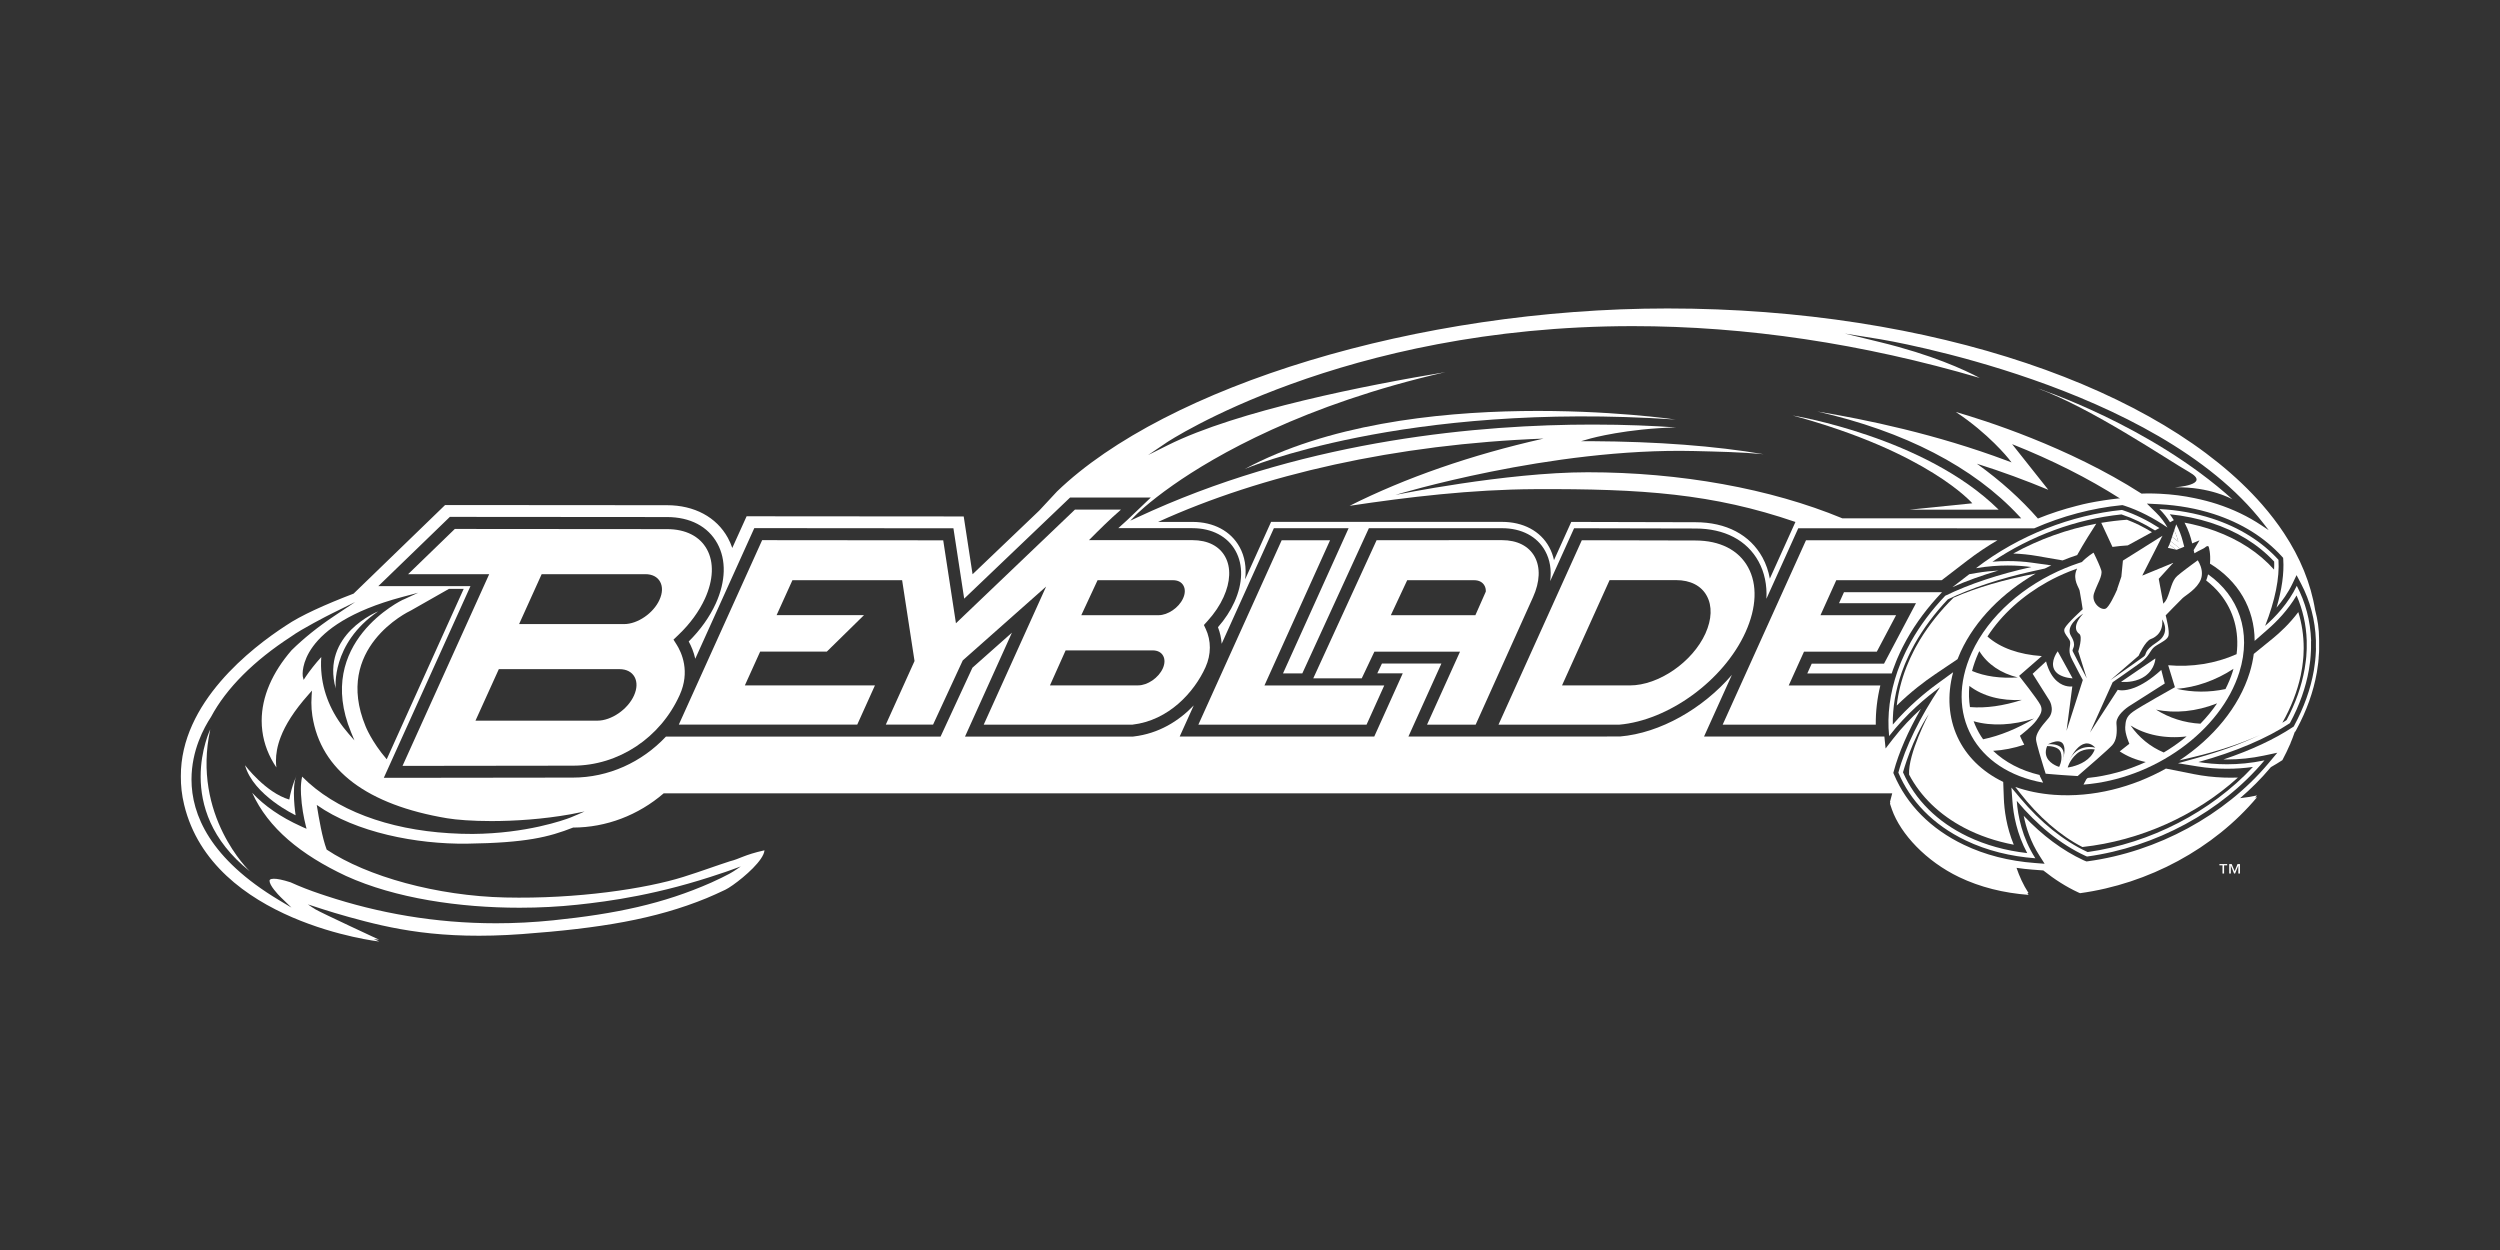 <?xml version="1.0" encoding="utf-8"?>
<svg xmlns="http://www.w3.org/2000/svg" id="OTHER_CHANNELS" viewBox="0 0 576 288">
  <rect x="0" y="0" width="576" height="288" fill="#333333" stroke="none"/>
  <defs>
    <style>
      .cls-1 {
        fill: #fff;
      }
    </style>
  </defs>
  <g id="BEYBLADE">
    <g>
      <g>
        <path class="cls-1" d="M444.95,142.27s.03-.04.04-.06c-.01.02-.03.04-.04.06Z"/>
        <path class="cls-1" d="M443.91,143.68c.34-.47.68-.94,1.04-1.41-.36.47-.7.94-1.04,1.41Z"/>
        <path class="cls-1" d="M501.53,155.9l.05-.03s-.08.02-.12.02c.03,0,.05,0,.08,0Z"/>
        <g>
          <path class="cls-1" d="M155.77,148.32l-.6-.95,1.16-1.11c2.65-2.52,4.76-5.41,6.1-8.36,1.94-4.29,2.1-8.32.45-11.33-1.65-3.01-4.91-4.66-9.19-4.66-1.54,0-45.2-.04-48.9-.04l-10.76,10.42h18.68l-19.97,44.17c7.33-.01,34.82-.05,39.27-.05,10.48,0,20.13-6.39,24.59-16.28,2.43-5.38.53-9.72-.83-11.82ZM146.07,160.25c-1.44,3.2-5.22,5.79-8.42,5.79h-28.1l5.38-11.87h27.78c1.62,0,2.86.64,3.5,1.81.63,1.16.58,2.67-.14,4.27ZM151.95,138.19c-1.39,3.09-5.05,5.6-8.15,5.6h-24.2l5.2-11.5h23.9c1.57,0,2.77.62,3.39,1.75.62,1.12.57,2.6-.14,4.14Z"/>
          <path class="cls-1" d="M415.64,150.14h16.78l4.44-8.4h-17.42l3.64-8.06h24.29l5.9-4.53c2.21-1.7,4.53-3.25,6.94-4.67h-44.11s-19.2,42.49-19.2,42.49h35.28c-.03-2.98.31-6,1.05-9.04h-21.11l3.52-7.78Z"/>
          <path class="cls-1" d="M277.77,144.85l-.39-.85.86-.95c1.58-1.74,2.81-3.58,3.67-5.48,1.6-3.53,1.73-6.83.37-9.3-1.35-2.46-4.02-3.82-7.53-3.82-.55,0-17.36,0-23.85,0,2.41-2.44,5-4.98,7.06-6.75l.3-.29h-10.59l-27.42,26.19-2.93-19.11-41.72-.04-19.2,42.5h41.11l4.08-9.04h-29.97l3.52-7.78h15.36l8.56-8.4h-20.13l3.65-8.06h25.27l2.86,18.63-6.62,14.65h10.89l6.84-14.79,19.21-17.02-14.38,31.82h34.25c8.41-.97,14.28-7.53,16.85-13.23,1.32-2.94,1.34-6.09.03-8.89ZM267.9,154.02c-.97,2.15-3.51,3.89-5.66,3.89h-20.33s3.61-8.06,3.61-8.06h20.06c1.11,0,1.97.44,2.41,1.25.44.8.4,1.84-.09,2.93ZM272.58,137.86c-.96,2.14-3.5,3.88-5.65,3.88h-17.8l3.75-8.06h17.39c1.11,0,1.96.44,2.4,1.25.44.8.41,1.84-.09,2.93Z"/>
          <path class="cls-1" d="M423.72,138.98h17.72l-7.36,13.93h-16.66l-1.02,2.25h19.45c.09-.28.19-.57.29-.85l.06-.17c.21-.6.43-1.17.67-1.75.09-.22.17-.43.26-.64.17-.4.35-.81.54-1.21l.07-.15c.14-.29.27-.59.42-.88.07-.14.15-.29.22-.44l.13-.25c.25-.49.51-.98.78-1.46l.04-.07c2.11-3.76,4.82-7.39,8.06-10.79l.04-.05h-22.58l-1.14,2.53Z"/>
          <path class="cls-1" d="M534.32,147.48v-.23c0-2.35-.35-4.59-.91-6.68-1-6.15-3.45-12.09-7.18-17.73-1.48-2.24-3.16-4.43-5.03-6.58-23.24-26.62-75.83-45.19-137-45.19-57.63,0-115.52,17.95-140.65,42.15l-4.11,4.42-15.36,14.67-2.04-13.32-50.02-.04-3.3,7.3c-.27-.8-.61-1.58-1.02-2.33-2.62-4.78-7.73-7.52-14.02-7.52-.6,0-51.13-.04-51.13-.04l-21.08,20.41c-6.52,2.5-12.18,5.03-15.58,7.35-7.93,5.15-24.32,17.79-24.22,34.74-.02,2.12.21,4.31.76,6.56,6.55,27.16,44.95,31.51,44.95,31.51,0,0-.48-.22-1.26-.59.81.13,1.26.18,1.26.18,0,0-13.35-6.2-14.64-6.97-.63-.37-1.29-.82-1.8-1.18,1.65.51,4.62,1.57,9.45,2.91,9.72,2.69,20.96,5.32,39.9,3.93,17.99-1.33,30.66-3.42,42.5-8.27,1.51-.62,2.51-1.1,4.32-1.94.39-.18,1.02-.57,1.77-1.1,2.74-1.93,7.09-5.73,7.26-7.99-4.72,1.05-5.7,1.98-7.98,2.53-3.56,1.15-6.33,2.22-10.75,3.61-8.57,2.69-24.42,5.11-41.03,4.73-15.68-.36-31.76-4.8-41.11-11.03-1.06-2.85-1.73-6.91-2.29-10.29.03.02.05.03.08.05,8.9,6.26,22.85,9.03,34.58,8.87,13.58-.19,18.79-1.51,24.41-3.71,7.62-.01,15.02-2.85,20.87-7.89h283.05l-.51,1.95s.02.06.06.2l-.06.21s.08.34.44,1.36c2,5.66,7.88,11.94,15.49,15.59,4.86,2.33,10.28,3.66,15.99,4.09-.09-.15-.18-.29-.27-.44.09,0,.18.02.27.03-1.25-1.94-2.13-3.92-2.77-5.82,1.2.17,2.41.32,3.65.41l2.52.19c2.59,2.06,5.29,3.79,8.07,5.07.13.06.26.11.4.17,15.74-2.15,30.87-10.29,40.77-22.1-.14.03-.28.06-.43.08.14-.17.29-.33.43-.5-1.34.29-2.64.49-3.9.63,2.5-2.15,4.83-4.46,6.91-6.94l.18-.21c.93-.53,1.82-1.06,2.65-1.61.66-1.22,1.24-2.44,1.76-3.64l.12-.15-.07.02c.39-.91.74-1.82,1.05-2.73l.13-.09.3-.55c2.3-4.26,3.86-8.62,4.63-12.96l.02-.08c.09-.53.16-1.05.23-1.59l.03-.19c.02-.19.05-.37.07-.54.04-.32.06-.64.09-.96v-.14c.04-.42.07-.84.09-1.25,0-.18.02-.66.02-.66,0-.35,0-.7,0-1.05,0-.36,0-.72,0-1.06ZM268.72,102c.4-.27,40.59-26.86,107.46-26.86,26.07,0,52.95,4.01,79.96,11.94-3.52-1.88-11.03-5.35-23.05-8.27l-8.04-1.96,8.16,1.31c.64.1,63.6,10.53,88.26,42.4l1.24,1.59-1.68-1.12c-3.07-2.05-6.52-3.7-10.25-4.91-1.63-.53-3.37-.98-5.17-1.35-2.49-.53-5.15-.87-7.92-1.01-.97-.05-1.95-.07-2.91-.07-.26,0-.52,0-.79.02l-.59.02-.08-.05c-16.81-10.78-36.3-16.92-42.7-18.76,7.54,4.97,12.06,10.63,12.11,10.69l.73.93-1.11-.42c-16.25-6.09-32.54-9.49-43.65-11.31,20.1,4.57,36,12.77,46.48,24.07l.51.55h-41.21s-.06-.03-.06-.03c-16.49-6.83-37.3-10.59-58.6-10.59-18.84,0-44.31,5.22-44.31,5.22,0,0,35.82-10.93,68.88-10.11,5.5.14,10.83.24,15.94.73-11.21-1.91-24.52-2.92-39.7-3h-2.35s2.27-.65,2.27-.65c.09-.02,8.22-2.26,19.62-2.52-5.02-.36-11.57-.66-19.23-.66-25.91,0-64.53,3.44-101.41,19.8-1.16.51-2.32,1.04-3.47,1.58l-1.65.77,1.27-1.3s2.81-2.85,8.6-6.91c9.74-6.83,30.02-18.54,62.73-26.02-17.81,2.95-47.9,8.81-63.98,16.85l-4.52,2.26,4.19-2.83ZM463.59,102.33c9.22,3.66,17.55,7.87,24.84,12.51-.03,0-.06,0-.09,0h-.25c-1.12.12-2.24.27-3.36.44-.53.08-1.04.16-1.53.25-.19.03-.38.07-.57.1-2.1.38-3.58.76-4.19.93-3.02.76-5.99,1.74-8.9,2.91-3.95-4.5-8.53-8.65-14.07-12.63,5.68,1.78,11.32,3.87,16.46,6.01l-8.34-10.52ZM285.6,126.04c-2.02-3.68-5.97-5.79-10.85-5.79-.36,0-7.07,0-7.92,0,23.91-10.88,54.77-17.92,88.8-19.2-16.74,3.77-31.85,9.05-44.68,15.49,13.48-2.02,28.02-3.77,42.79-3.84,24.67-.11,40.89,1.03,59.93,7.56l-5.9,13.06c-.31-1.73-.87-3.37-1.69-4.87-2.87-5.24-8.36-8.13-15.45-8.13l-28.61-.07-3.98,8.81c-.23-1.07-.6-2.09-1.12-3.03-2.01-3.68-5.97-5.79-10.86-5.79h-53.2s-5.98,13.24-5.98,13.24c.34-2.72-.08-5.27-1.28-7.45ZM131.44,188.36c-1.45.57-10.16,3.68-22.52,3.78-1.71.01-3.52-.05-5.44-.17-14.05-.86-26.24-5.31-33.87-13.04-.22,1.01-.29,1.95-.29,2.86,0,.41.01.82.03,1.22.15,2.88.64,5.4,1.09,7.18l.19.76-.72-.31c-.23-.1-.44-.2-.65-.3h0c-4.55-2.06-8.33-4.65-11.16-7.68,3.72,8.18,11.23,14.28,21.62,19.16,11.38,5.18,26.23,7.32,39.99,7.32,4.61,0,9.1-.24,13.29-.69,7.43-.79,18.77-2.31,33.37-7.3,0,0,1.24-.39,2.09-.72.98-.37,2.22-.81,2.22-.81,0,0-1.65,1.18-2.6,1.68-1.03.55-2.64,1.35-4.21,2.05-11.05,4.89-22.01,7.21-36.42,8.69-4.48.46-8.87.68-13.16.68-14.07,0-27.14-2.35-39.17-6.32h0l-.54-.18c-.21-.07-.42-.13-.63-.21l-.09-.03c-2.43-.81-4.74-1.71-6.92-2.7-1.84-.59-3.09-.83-3.85-.82-.46,0-.73.09-.84.17-.11.09-.14.15-.15.32,0,.2.1.53.29.9.19.36.46.76.75,1.13.58.75,1.23,1.43,1.49,1.68.07.07.11.11.11.11l2.42,2.34-2.89-1.73c-7.92-4.75-12.96-9.66-16.02-14.41-3.06-4.75-4.13-9.33-4.13-13.39,0-6.69,2.89-11.96,4.49-14.39,3.56-6.68,9.95-13,18.42-18.5,1.25-.91,3.34-2.11,5.27-3.16,1.93-1.06,3.69-1.95,4.22-2.21l5.31-2.62-4.92,3.29c-3.67,2.45-6.93,5.07-9.73,7.82-4.42,5.1-6.89,10.67-6.89,16.25,0,.78.05,1.57.15,2.35.38,3.02,1.5,5.83,3.24,8.41-.06-.47-.1-.98-.1-1.53,0-1.53.27-3.36,1.1-5.51,1.05-2.73,3.02-5.98,6.45-9.82l.75-.85-.08,1.13c-.04.55-.06,1.09-.06,1.64,0,1.02.07,2.04.23,3.06.98,6.32,4.16,11.42,9.38,15.36,5.23,3.93,12.51,6.69,21.65,8.22,2.22.37,5.85.65,10.23.65,5.35,0,11.84-.42,18.27-1.57l3.18-.64s-1.8.83-3.25,1.4ZM92.88,138.15c-.21.1-20.57,9.81-11.99,30.58l.77,1.86-1.32-1.51c-3.59-4.11-5.69-8.69-6.24-13.6-.15-1.33-.18-2.7-.08-4.1-1.41,1.57-2.63,3.12-3.63,4.6l-.43.67-.21-.86c-.06-.48-1.21-11.8,22.91-18.24l3.69-.98-3.46,1.6ZM103.42,135.67h3.42l-10.71,23.7-2.07,4.58-4.96,10.99c-3.53-4.11-4.88-7.62-4.88-7.62-7.43-18.01,9.74-26.33,10.47-26.67l8.74-4.97ZM533.6,149.37l-.02.62c-.02.41-.04.81-.07,1.22l-.02.21c-.02.28-.05.56-.08.85-.02.16-.04.34-.07.52l-.02.19c-.07.51-.13,1.02-.22,1.53-.75,4.27-2.27,8.5-4.5,12.64l-.13.24-.23.15c-4.2,2.78-9.64,5.32-15.96,7.44.28,0,.55,0,.83,0,2.85,0,5.68-.3,8.43-.88l3.15-.67-2.07,2.47c-10.01,11.93-25.55,20.36-41.59,22.54l-.3.04-.28-.11c-.16-.07-.3-.12-.43-.18-4.78-2.21-9.48-5.71-13.76-10.23.55,2.77,1.61,6.03,3.63,9.18l1.19,1.87-2.21-.17c-6.01-.45-11.53-1.86-16.42-4.21-7.57-3.62-13.13-9.22-16.08-16.2l-.15-.35.1-.37c1.17-4.34,3.3-9.23,6.25-14.37-2.11,1.92-4.36,4.23-6.43,6.91l-1.7,2.2-.28-2.75h-41.55l6.42-14.21c-6.68,7.78-16.52,13.42-25.79,14.2h-.12s-31.35.01-31.35.01h-17.27l7.6-16.82h-13.7l-1.07,2.25h5.87l-6.57,14.57h-44.83l3.24-7.17c-3.43,3.6-8.08,6.49-13.85,7.16l-.16.02h-38.69l10.81-23.94-9.1,8.07-7.34,15.87h-63.27c-5.56,5.92-13.27,9.45-21.45,9.45-4.45,0-31.94.03-39.27.05h-4.29s19.97-44.17,19.97-44.17h-21.23l16.48-15.95s49.42.04,50.02.04c5.33,0,9.46,2.16,11.61,6.09,2.08,3.79,1.95,8.69-.35,13.8-1.41,3.1-3.56,6.13-6.25,8.78.58,1.06,1.16,2.4,1.51,3.98l13.6-30.1,45.88.04,2.48,16.21,24.39-23.29h18.6l-5.34,5.1-.05.05c-.62.54-1.32,1.17-2.1,1.9h17.08c4.5,0,8.12,1.91,9.95,5.25,1.79,3.25,1.69,7.43-.27,11.77-.91,2.01-2.18,3.96-3.79,5.8.48,1.24.76,2.52.85,3.82l12.03-26.63h17.22l-15.12,33.46h4.45l15.34-33.46h30.66c4.5-.01,8.13,1.9,9.96,5.25,1.11,2.01,1.49,4.39,1.15,6.94l5.51-12.18,27.95.06c6.7,0,11.87,2.7,14.55,7.6,1.38,2.52,1.98,5.44,1.81,8.59l7.34-16.25,54.36.02c6.43-2.82,13.27-4.65,20.12-5.33l.21-.02s.42.12.53.16c3.29,1.09,6.59,2.77,9.85,5.01-.64-1.14-1.49-2.33-2.65-3.46l-2.1-2.06,2.93.15c4.38.24,8.58.99,12.47,2.25,6.41,2.08,11.71,5.38,15.73,9.81l.26.29.03.39c.21,3.16-.32,6.93-1.55,11.08,1.34-1.56,2.66-3.41,3.66-5.5l.95-1.99,1.03,1.95c2.11,4.01,3.26,8.4,3.43,13.07v.19c.02.55.02,1.1,0,1.66Z"/>
          <path class="cls-1" d="M460.43,131.45c-1.65.09-3.31.27-4.96.55l-1.75.3-3.88,2.98c3.17-1.41,6.74-2.7,10.6-3.83Z"/>
          <path class="cls-1" d="M402.75,130.69c-2.18-3.97-6.48-6.16-12.14-6.16l-26.16-.06-19.2,42.5h27.77c11.35-.96,24.1-10.15,29.15-21.32,2.56-5.66,2.77-10.97.58-14.96ZM392.94,145.94c-2.99,6.61-10.8,11.98-17.42,11.98h-15.63l10.96-24.26h15.33c3.27,0,5.79,1.28,7.06,3.62,1.28,2.32,1.17,5.4-.3,8.66Z"/>
          <path class="cls-1" d="M353.59,128.27c-1.35-2.46-4.02-3.82-7.53-3.82-.81,0-25.39.01-28.89.01l-14.59,31.82h11.17l2.91-6.14h19.73l-7.6,16.82h11.2l13.23-29.39c1.59-3.53,1.72-6.83.37-9.3ZM339.94,141.74h-19.49l3.77-8.06h15.41c1.11,0,1.96.44,2.4,1.25.22.4.33.87.3,1.38l-2.4,5.43Z"/>
          <polygon class="cls-1" points="306.45 124.47 295.3 124.47 276.1 166.97 314.85 166.97 318.93 157.93 291.33 157.93 306.45 124.47"/>
          <path class="cls-1" d="M74.31,205.68c-.08-.03-.15-.05-.2-.07.08.03.38.13.65.22-.15-.05-.3-.1-.45-.15Z"/>
        </g>
        <path class="cls-1" d="M513.14,199.37h-.71v1.89h-.37v-1.89h-.71v-.29h1.79v.29ZM516.08,201.26h-.37v-1.82h0l-.74,1.82h-.24l-.74-1.82h-.01v1.82h-.37v-2.18h.57l.68,1.66.66-1.66h.57v2.18Z"/>
      </g>
      <g>
        <path class="cls-1" d="M500.95,122.16l-.5,1.51c.48.36.96.73,1.44,1.12-.21-.78-.51-1.68-.94-2.63Z"/>
        <path class="cls-1" d="M502.24,126.38c.34-.14.67-.28,1.01-.42l-.38-1.42c-.28-1.05-.73-2.35-1.47-3.73l-.45,1.36c.43.95.74,1.84.94,2.63-.48-.39-.96-.76-1.44-1.12l-.34,1.02c.38.29.76.58,1.14.89l.98.79Z"/>
        <path class="cls-1" d="M479.8,195.15c13.27-1.45,26.16-7.23,35.82-16-1.09.04-2.19.04-3.28,0-2.34-.08-4.65-.35-6.87-.79l-6.44-1.28c-7.72,4.32-16.79,6.69-25.73,6.05-3.29-.24-6.29-.87-8.97-1.82l.99,1.28c4.35,5.59,9.35,9.94,14.48,12.57Z"/>
        <path class="cls-1" d="M442.36,147.4c-.27.44-.52.88-.76,1.32,0,0-.29.52-.36.65-.13.24-.25.49-.39.76l-.08.17c-.19.37-.37.74-.55,1.12-.08.17-.16.35-.26.57-.23.53-.46,1.05-.67,1.58l-.07.18c-1.15,2.95-1.89,5.9-2.21,8.81,3.29-3.23,6.55-5.66,8.86-7.22l5.15-3.47c.22-.57.46-1.14.72-1.71,3.4-7.37,9.71-13.64,17.28-18.01-7.17,1.35-13.7,3.26-18.92,5.55-3.05,3.02-5.65,6.28-7.73,9.69Z"/>
        <path class="cls-1" d="M490.24,125.66l5.57-3.05c-1.92-1.18-3.85-2.14-5.76-2.86-1.98.14-3.95.38-5.92.71l2.58,5.55c1.18-.16,2.35-.28,3.53-.35Z"/>
        <path class="cls-1" d="M482.98,120.66c-6.63,1.24-13.11,3.56-19.13,6.87,1.89.07,3.74.26,5.5.57l5.87,1.02c1.11-.45,2.23-.86,3.36-1.23,1.52-2.74,3.39-5.68,4.4-7.23Z"/>
        <path class="cls-1" d="M501.29,126.62c-.49-.41-.97-.81-1.46-1.19-.1.22-.22.51-.35.8.61.12,1.22.25,1.81.39Z"/>
        <path class="cls-1" d="M532.48,147.74c0-.06,0-.12,0-.18-.16-4.55-1.31-8.8-3.3-12.59-1.93,4.02-4.96,7.2-7.29,9.23,2.3-5.86,3.35-11.08,3.07-15.22-3.78-4.15-8.92-7.44-15.26-9.5-3.9-1.26-8.01-1.98-12.18-2.2,1.01.99,1.81,2.03,2.45,3.05l.88-.48c-.28-.45-.58-.91-.93-1.37,3.31.34,6.49,1,9.47,1.96,5.93,1.92,10.83,4.93,14.58,8.95.05,1.02-.05,2.29-.04,1.83-3.46-3.88-8.03-6.87-13.58-8.9-2.23-.81-4.58-1.45-7.03-1.9.93,1.76,1.44,3.39,1.71,4.58l.04.2c.99-.41,1.7-.71,1.7-.71l-1.35,2.25.17.74c1.32-.79,2.1-1.05,2.39-1.3.78-.69.91-.18.91-.18,0,0,.5,1.44.29,3.86,6.45,3.94,10.28,10.3,10.29,17.8l3.09-2.71c1.98-1.73,4.59-4.39,6.57-7.76,1.42,3.24,2.21,6.72,2.34,10.39v.16c.02.53.02,1.05,0,1.58,0,0-.01.41-.02.58-.02.38-.04.76-.07,1.14v.12c-.03.29-.06.57-.09.86-.02.16-.04.32-.06.47l-.03.21c-.06.47-.12.95-.21,1.43-.7,3.97-2.1,7.91-4.16,11.77-.32.21-.65.42-.98.63,2.02-3.57,3.45-7.25,4.24-10.92.1-.47.18-.93.25-1.38l.04-.21c.02-.15.05-.29.07-.45.04-.27.07-.55.1-.82l.02-.12c.04-.37.08-.73.11-1.1.01-.16.04-.56.04-.56.03-.51.05-1.01.05-1.53v-.15c0-2.86-.42-5.64-1.24-8.27-1.99,2.67-4.25,4.75-5.92,6.11l-4.34,3.53c-.18,1.4-.49,2.84-.94,4.3-2.44,7.94-8.43,15.1-16.18,20.23l3.25-.78c5.73-1.37,10.9-3.09,15.26-5.06-4.17,1.98-9.03,3.77-14.4,5.26l-4.45,1.24,4.56.74c2.18.35,4.45.53,6.73.53,2.01,0,4.01-.14,5.98-.42-9.62,10.33-23.63,17.58-38.08,19.61-.04-.02-.08-.03-.12-.05-5.4-2.5-10.74-6.79-15.43-12.39l-2.02-2.41.23,3.13c.22,3.08,1.01,7.51,3.41,11.96-4.99-.56-9.59-1.85-13.72-3.82-6.98-3.34-12.12-8.45-14.9-14.79,0,0,2.07-7.65,5.94-13.41,0,0-4.81,9.13-4.54,13.93,2.67,5.07,7.02,9.28,12.72,12.27,3.44,1.8,7.26,3.1,11.4,3.89-1.7-4.12-2.19-8.03-2.29-10.72l-.14-3.75c-9.88-4.76-14.42-14.49-11.54-25.27l-3.61,2.63c-2.78,2.02-6.65,5.2-10.29,9.43-.06-3.9.62-7.91,2.03-11.94l.06-.18c.2-.55.41-1.1.63-1.64.09-.22.17-.41.25-.6.17-.39.34-.78.52-1.16l.08-.18c.12-.27.25-.53.38-.8.07-.15.15-.29.22-.43l.12-.24c.24-.46.48-.92.73-1.38,2.04-3.63,4.61-7.08,7.66-10.3,5.32-2.58,12.04-4.81,19.45-6.46l2.89-.64c.49-.25.99-.5,1.49-.73l-4.46-.62c-1.77-.25-3.63-.37-5.53-.37-1.18,0-2.37.05-3.57.15,8.87-5.99,19.28-9.82,29.73-10.9l.09.03c2.54.84,5.1,2.07,7.65,3.66l1.01-.55c-2.75-1.77-5.56-3.15-8.35-4.08-.1-.03-.2-.06-.29-.09-11.55,1.15-23.7,5.78-33.63,13.42,5.41-.91,9.87-.66,12.76-.27-7.47,1.66-14.32,3.92-19.84,6.62-3.21,3.37-5.85,6.92-7.9,10.58-.01.02-.02.04-.03.05-.26.47-.51.95-.75,1.42-.11.23-.24.46-.35.68-.16.33-.32.67-.47,1-.18.39-.36.79-.53,1.18-.09.21-.17.41-.26.62-.23.56-.44,1.12-.64,1.68-.02.07-.05.13-.07.19-1.75,5.01-2.42,10.08-1.93,14.93,3.98-5.14,8.54-8.94,11.74-11.27-4.63,6.93-8.02,13.76-9.61,19.69,2.73,6.45,7.9,11.98,15.53,15.63,4.87,2.33,10.31,3.67,16.03,4.1-3.05-4.77-4.03-9.78-4.28-13.23,4.66,5.57,10.08,10.02,15.79,12.66.14.06.27.11.4.17,15.78-2.15,30.96-10.32,40.89-22.16-6.21,1.32-11.66.96-15.23.39,8.49-2.36,15.78-5.44,21.08-8.96,2.24-4.15,3.67-8.27,4.37-12.25,0-.02,0-.04.01-.06.09-.5.15-.99.22-1.48.03-.23.07-.47.09-.7.04-.34.06-.68.09-1.01.03-.39.06-.78.07-1.17,0-.2.01-.4.02-.6.01-.54.01-1.08,0-1.61Z"/>
        <path class="cls-1" d="M499.83,125.43c.49.38.97.78,1.46,1.19.07.02.15.03.22.05.24-.1.49-.2.73-.3l-.98-.79c-.38-.31-.76-.6-1.14-.89l-.1.3s-.08.17-.19.43Z"/>
        <path class="cls-1" d="M444.35,143.48c.34-.47.68-.95,1.04-1.41-.36.47-.7.94-1.04,1.41Z"/>
        <path class="cls-1" d="M500.7,129.7l-.11.05-.25.1c.06.02.12.03.18.05l.18-.2Z"/>
        <path class="cls-1" d="M500.7,129.7l-.11.05-.25.1c.06.02.12.03.18.05l.18-.2Z"/>
        <g>
          <path class="cls-1" d="M508.74,132.33c-.07.27-.15.54-.23.82-.06.2-.13.39-.21.59,1.25.96,2.36,2.03,3.3,3.21,2.98,3.72,4.38,8.49,3.71,13.77-4.86,2.17-10.36,3.04-15.76,2.55l1.55,5.06s-8.06,4.49-9.66,5.65c-1.61,1.16-1.7,2.14-1.79,3.57-.1,1.44.95,3.82.95,3.82-.7.53-1.46,1.13-2.22,1.75,1.73,1.14,3.75,1.98,6,2.45-4.23,1.94-8.78,3.22-13.37,3.67-.1.09-.21.18-.3.27l-.67,1.26c16.18-1.24,31.66-12.3,35.91-25.91,2.91-9.31-.2-17.58-7.19-22.52ZM499.58,172.73c-.35.22-.7.43-1.05.64-3.11-1.3-5.71-3.45-7.65-6.22,3.47,2.18,7.99,3.12,12.92,2.52-1.33,1.09-2.74,2.12-4.22,3.06ZM506.98,166.74c-3.72-.2-7.22-1.33-10.24-3.25,4.31.93,9.26.47,14.08-1.44-1.11,1.64-2.4,3.21-3.84,4.69ZM514.41,154.74c-.43,1.37-1,2.71-1.66,4.02-3.76.8-7.6.78-11.25-.05,4.44-.35,9.02-1.94,13.09-4.62-.06.21-.11.42-.18.64Z"/>
          <path class="cls-1" d="M474.31,155.36c1.34.87,3.22.93,3.22.93l-2.38-4.33-1.05-1.9s-1.76,2.27-.81,4.19c.23.46.6.82,1.02,1.11Z"/>
          <path class="cls-1" d="M488.68,157.1s2.11.25,4.17-.58c.47-.19.93-.43,1.37-.74,2.34-1.68,2.38-4.08,2.38-4.08l-1.88,1.28-6.04,4.12Z"/>
          <path class="cls-1" d="M486.67,171.68c1.02-1.15,1.14-2.89.96-4.94-.02-.13-.01-.26,0-.39.09-.79.58-1.54,1.14-2.15.78-.85,1.67-1.43,1.67-1.43l8.32-5.29-.8-3.13c-2.48,2.25-4.54,3.46-6.13,4.08-2.57,1-3.9.5-3.9.5l-6.4,9.85,5.23-11.6s3.61-2.48,5.71-4c.35-.25.65-.47.9-.66,1.7-1.28,1.93-2.38,2.73-3.23.21-.23.54-.45.91-.68,1.02-.62,2.36-1.27,2.6-2.1.15-.53.03-1.57-.15-2.54-.2-1.14-.49-2.19-.49-2.19,0,0,3.19-3.3,3.9-3.97.71-.67,3.36-2.12,4.21-4.33.07-.17.11-.35.15-.52.12-.56.11-1.1.03-1.6-.22-1.29-.9-2.27-.9-2.27,0,0-.13.1-.35.26-.21.15-.51.37-.85.62-.08.06-.15.11-.23.17-.38.28-.79.59-1.21.9-.8.61-1.6,1.23-2.09,1.66-1.28,1.13-1.46,3.14-2.38,5.24-.19.41-.47.8-.82,1.15l-1.06-5.73,3.06-3.37.09-.1c-.06-.02-.12-.03-.18-.05l-.84.34-5.93,2.44,1.89-3.73.59-1.15.97-1.91.92-1.82.3-.58-.59.37-2.93,1.84-3,1.89-1.95,1.22-.65.41-.36,3.7-.97,2.86.04.02c-.64,1.45-1.93,4.16-2.7,4.49-1.07.46-3.37-1.38-2.67-3.52.7-2.12,2.03-4.04,1.68-5.29-.13-.46-.41-1.12-.7-1.79-.16-.35-.32-.71-.47-1.03-.34-.72-.61-1.27-.61-1.27,0,0-1.49.89-2.69,2.16-.26.08-.53.17-.79.26-.53.18-1.06.36-1.58.56-.48.18-.95.36-1.42.56-9.46,3.9-17.68,10.92-21.6,19.52-6.38,14.02.81,27.14,16.46,29.93l-.72-1.45c-.03-.1-.07-.21-.1-.32-4.36-1.03-7.98-2.97-10.7-5.56,2.37-.14,4.79-.62,7.17-1.41-.38-.74-.73-1.44-1-2.06,0,0,2.76-2.11,3.76-3.48.98-1.37,1.61-2.3.96-3.62-.66-1.32-4.91-6.7-4.91-6.7l5.24-4.56c-5.25-.35-9.62-1.9-12.53-4.51,3.3-5.13,8.21-9.47,13.83-12.59,1.6-.89,3.26-1.67,4.97-2.36.61-.25,1.23-.48,1.86-.7-.06.12-.12.25-.17.38-.85,2.21.57,3.95.74,4.68.17.74.71,4.31.71,4.31,0,0-3.6,3.26-4.14,4.38-.35.72.21,1.43.69,2.09.27.37.51.71.56,1.05.12.91-.48,1.98.16,3.44.1.21.22.47.36.77.85,1.73,2.4,4.57,2.4,4.57l-3.75,11.71,1.33-10.23s-1.79.32-3.53-1.21c-.96-.84-1.91-2.24-2.52-4.55l-3.09,2.85,3.89,6.18s.23.39.39.97c.22.83.28,2.07-.71,3.18-.04.04-.07.07-.1.11-1.65,1.86-2.79,3.49-2.69,4.7.04.47.37,1.74.77,3.12.64,2.22,1.45,4.76,1.45,4.76,0,0,1.01.09,2.17.18.32.03.87.08,1.5.12.62.05,1.18.09,1.51.1,1.17.07,2.19.14,2.19.14,0,0,2.26-1.94,4.4-3.83,1.61-1.42,3.15-2.81,3.6-3.31ZM456.91,170.33c-.17-.24-.34-.47-.49-.71-.69-1.09-1.25-2.24-1.7-3.45,4.19,1.2,9.09.93,13.94-.62-3.87,2.33-7.88,3.97-11.75,4.78ZM465.84,161.26c-4.24,1.37-8.32,1.95-11.96,1.65-.25-1.56-.3-3.2-.14-4.88,3.12,2.4,7.4,3.49,12.1,3.23ZM464.89,156.08c-4,.26-7.6-.24-10.53-1.49.35-1.34.83-2.7,1.44-4.08.08-.17.16-.33.24-.49,1.86,3.02,4.98,5.11,8.85,6.06ZM474.43,176.69s-.22-.06-.53-.19c-1.08-.46-3.37-1.8-2.25-4.6,0,0,2.71-.12,3.18,1.54.04.14.07.29.09.43.24,1.5-.49,2.82-.49,2.82ZM475.22,175.35c1.47-4.5-3.42-3.86-3.42-3.86,5.67-2.8,3.42,3.86,3.42,3.86ZM492.74,151.08s1.5-3.41,2.86-3.87c0,0,2.98-.89,2.56-4.5,0,0,.03.05.07.12.36.58,1.7,3.19-1.23,5.11-3.34,2.2-2.22,2.71-3.08,3.34-.3.23-1.35.97-2.58,1.84-2.24,1.58-5.09,3.57-5.09,3.57l4.21-3.64,2.27-1.96ZM478.65,152.19c-.52-.99-.96-1.84-1.08-2.1-.34-.72,1.11-1.04-.42-3.59-1.33-2.22,1.89-4.51,2.66-5.01.1-.06.16-.1.16-.1-3.1,3.36-.94,4.62-.94,4.62.93.63-.2,4.07-.2,4.07l.69,2.18,1.27,4.03s-1.2-2.28-2.14-4.09ZM477.59,176.6c-.71.18-1.19.23-1.19.23,0,0,.36-1.62,2.06-3.13.11-.1.22-.19.33-.27,1.67-1.18,3.84-.75,3.84-.75-.94,2.48-3.51,3.51-5.05,3.91ZM476.63,175.45s2.86-6.62,6.14-3.17c0,0-4.16-1.29-6.14,3.17Z"/>
        </g>
      </g>
      <g>
        <path class="cls-1" d="M48.45,168.04s-8.95,18.31,9.09,32.69c0,0-13.43-12.75-9.09-32.69Z"/>
        <path class="cls-1" d="M68.33,178.69s-1.1,2.24-1.68,5.53c-5.45-1.59-10.2-7.91-10.2-7.91,1.9,6.92,11.66,11.53,11.66,11.53,0,0-1.02-6.53.21-9.15Z"/>
        <path class="cls-1" d="M77.35,158.63s-1.16-10.3,9.78-17.77c0,0-13.25,5.26-9.78,17.77Z"/>
        <path class="cls-1" d="M413.07,95.74s30.51,4.96,47.42,21.69h-20.59l14.52-1.47s-10.11-11.77-41.36-20.22Z"/>
        <path class="cls-1" d="M286.79,108.06s36.39-15.62,99.26-11.4c0,0-61.39-9.01-99.26,11.4Z"/>
        <path class="cls-1" d="M469.5,89.49s25.92,8.45,44.85,25.55c0,0-5.15-2.94-13.23-2.76,0,0,8.46-.55,3.31-3.49-5.15-2.94-22.43-14.71-34.93-19.3Z"/>
      </g>
    </g>
  </g>
</svg>